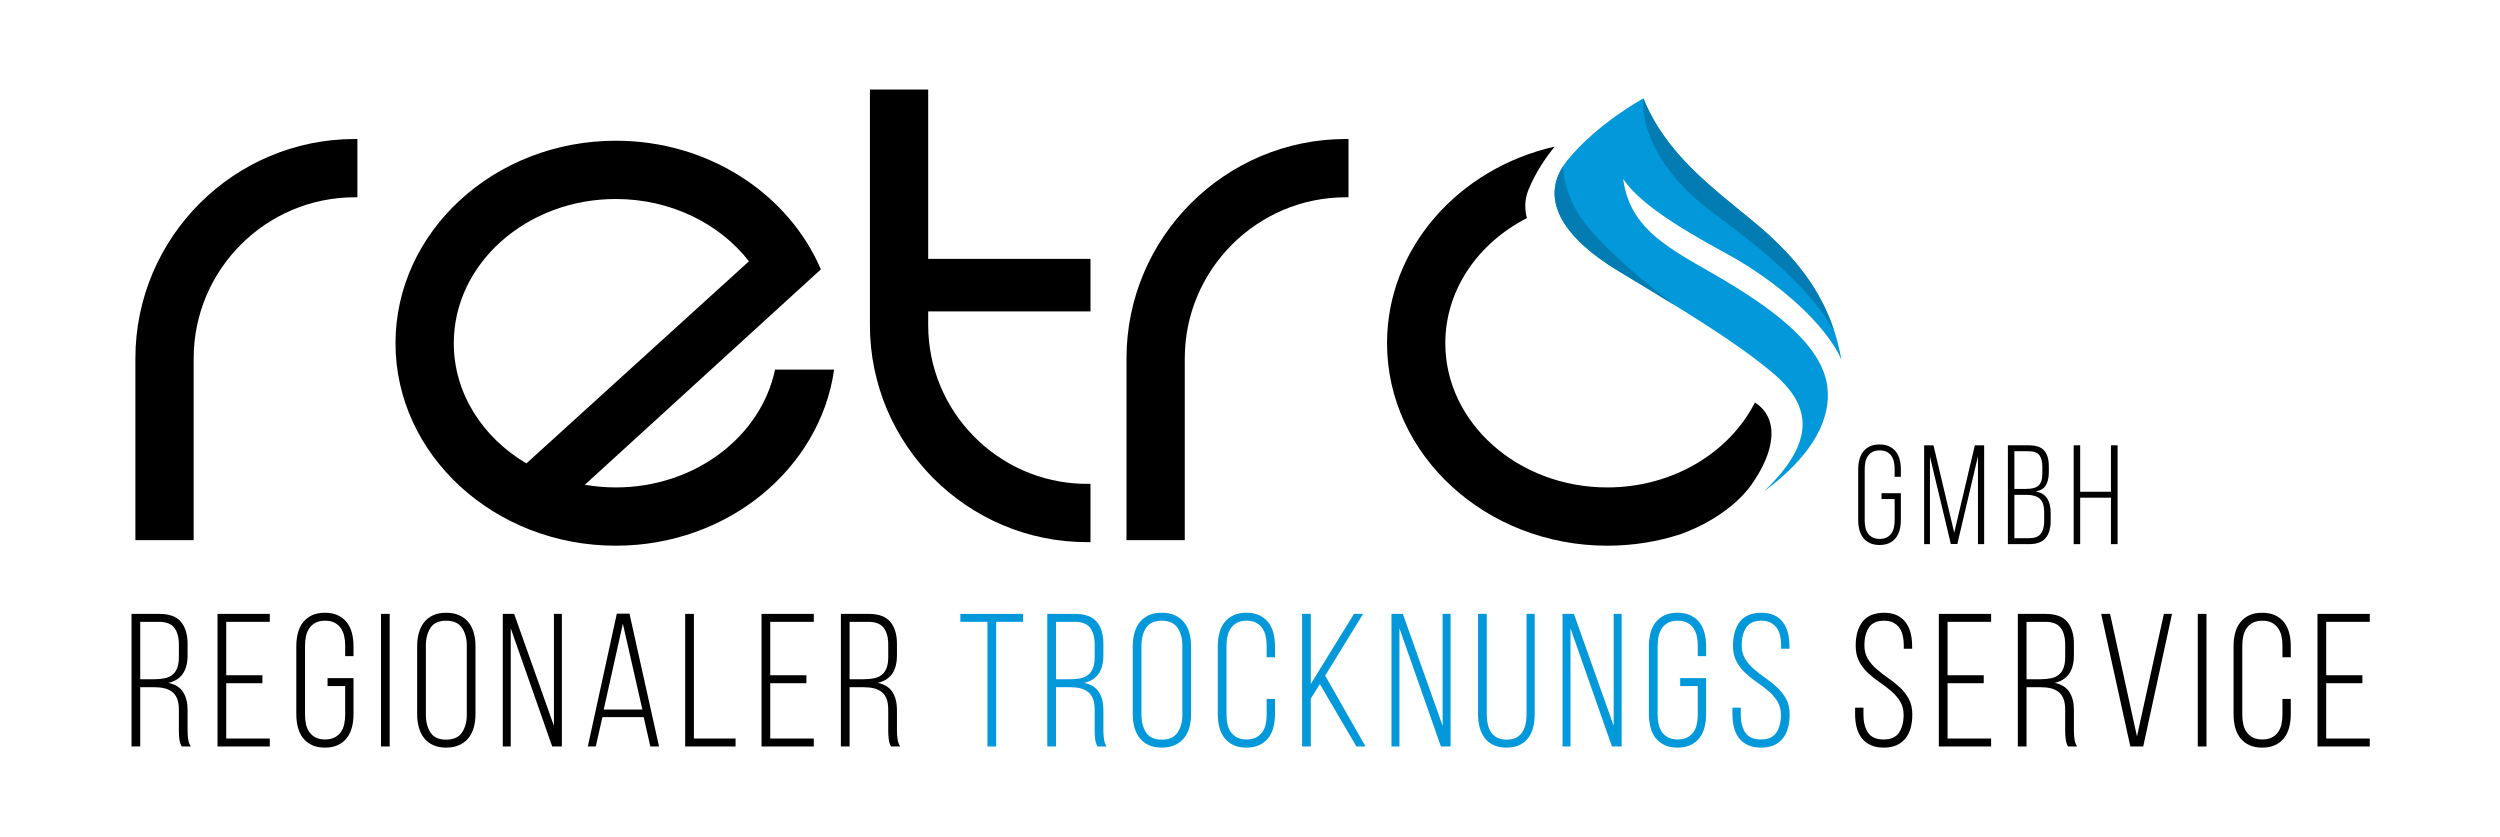 <?xml version="1.0" encoding="UTF-8" standalone="no"?>
<!-- Created with Inkscape (http://www.inkscape.org/) -->

<svg
   version="1.1"
   id="svg2"
   width="1520.387"
   height="509.32"
   viewBox="0 0 1520.387 509.32"
   xmlns="http://www.w3.org/2000/svg"
   xmlns:svg="http://www.w3.org/2000/svg">
  <defs
     id="defs6">
    <clipPath
       clipPathUnits="userSpaceOnUse"
       id="clipPath16">
      <path
         d="M 0,381.99 H 1140.29 V 0 H 0 Z"
         id="path14" />
    </clipPath>
  </defs>
  <g
     id="g8"
     transform="matrix(1.333,0,0,-1.333,0,509.32)">
    <g
       id="g10">
      <g
         id="g12"
         clip-path="url(#clipPath16)">
        <g
           id="g18"
           transform="translate(859.496,102.531)">
          <path
             d="m 0,0 c 2.304,0 4.263,-0.376 5.876,-1.124 1.612,-0.749 2.938,-1.801 3.976,-3.154 1.037,-1.355 1.799,-2.953 2.29,-4.796 0.489,-1.845 0.734,-3.861 0.734,-6.05 V -16.42 H 9.074 v 1.556 c 0,1.612 -0.159,3.095 -0.475,4.45 -0.318,1.353 -0.836,2.535 -1.556,3.543 -0.721,1.008 -1.656,1.801 -2.809,2.377 -1.153,0.575 -2.536,0.864 -4.148,0.864 -3.283,0 -5.604,-1.052 -6.956,-3.154 -1.355,-2.104 -2.031,-4.768 -2.031,-7.994 0,-2.478 0.532,-4.58 1.598,-6.309 1.066,-1.728 2.42,-3.299 4.062,-4.71 1.642,-1.412 3.399,-2.765 5.271,-4.061 1.872,-1.296 3.63,-2.709 5.273,-4.235 1.641,-1.527 2.994,-3.27 4.061,-5.228 1.066,-1.959 1.599,-4.322 1.599,-7.087 0,-2.19 -0.246,-4.206 -0.734,-6.049 -0.491,-1.845 -1.269,-3.443 -2.334,-4.797 -1.067,-1.353 -2.419,-2.406 -4.062,-3.154 -1.642,-0.748 -3.616,-1.123 -5.92,-1.123 -2.305,0 -4.277,0.375 -5.919,1.123 -1.642,0.748 -2.997,1.801 -4.062,3.154 -1.067,1.354 -1.844,2.952 -2.333,4.797 -0.491,1.843 -0.735,3.859 -0.735,6.049 v 3.111 h 3.803 v -3.37 c 0,-3.228 0.69,-5.892 2.073,-7.994 1.383,-2.104 3.745,-3.154 7.087,-3.154 3.341,0 5.703,1.05 7.086,3.154 1.383,2.102 2.074,4.766 2.074,7.994 0,2.42 -0.533,4.494 -1.598,6.223 -1.067,1.727 -2.42,3.297 -4.062,4.709 -1.641,1.411 -3.4,2.751 -5.271,4.018 -1.873,1.267 -3.63,2.665 -5.272,4.192 -1.642,1.526 -2.997,3.284 -4.062,5.272 -1.067,1.987 -1.599,4.393 -1.599,7.216 0,4.551 1.023,8.18 3.068,10.889 C -7.765,-1.441 -4.494,-0.059 0,0"
             style="fill:#000000;fill-opacity:1;fill-rule:nonzero;stroke:none"
             id="path20" />
        </g>
        <g
           id="g22"
           transform="translate(905.039,74.013)">
          <path
             d="M 0,0 V -3.63 H -16.507 V -28.864 H 3.37 v -3.63 H -20.481 V 28 H 3.37 V 24.37 H -16.507 V 0 Z"
             style="fill:#000000;fill-opacity:1;fill-rule:nonzero;stroke:none"
             id="path24" />
        </g>
        <g
           id="g26"
           transform="translate(930.965,72.197)">
          <path
             d="m 0,0 c 1.785,0 3.37,0.144 4.753,0.433 1.383,0.287 2.55,0.805 3.5,1.555 0.951,0.748 1.685,1.785 2.204,3.112 0.519,1.324 0.777,2.994 0.777,5.011 v 5.704 c 0,3.285 -0.691,5.833 -2.074,7.648 -1.383,1.815 -3.716,2.723 -7,2.723 H -6.396 L -6.396,0 Z m 2.247,29.815 c 4.608,0 7.921,-1.21 9.939,-3.629 2.015,-2.42 3.024,-5.762 3.024,-10.025 V 10.89 c 0,-7.031 -2.91,-11.207 -8.729,-12.532 3.112,-0.691 5.344,-2.103 6.698,-4.234 1.353,-2.133 2.031,-4.84 2.031,-8.124 v -9.42 c 0,-1.267 0.086,-2.549 0.259,-3.845 0.173,-1.297 0.575,-2.435 1.21,-3.414 h -4.148 c -0.518,0.921 -0.864,1.945 -1.037,3.069 -0.173,1.123 -0.26,2.519 -0.26,4.19 v 9.507 c 0,2.016 -0.258,3.686 -0.777,5.012 -0.519,1.325 -1.283,2.377 -2.29,3.155 -1.009,0.777 -2.204,1.324 -3.587,1.642 -1.383,0.315 -2.938,0.475 -4.666,0.475 h -6.31 v -27.05 h -3.974 v 60.494 z"
             style="fill:#000000;fill-opacity:1;fill-rule:nonzero;stroke:none"
             id="path28" />
        </g>
        <g
           id="g30"
           transform="translate(962.68,102.013)">
          <path
             d="M 0,0 12.271,-55.914 24.543,0 H 28.26 L 15.123,-60.494 H 9.247 L -4.062,0 Z"
             style="fill:#000000;fill-opacity:1;fill-rule:nonzero;stroke:none"
             id="path32" />
        </g>
        <path
           d="m 1006.666,41.519 h -3.975 v 60.494 h 3.975 z"
           style="fill:#000000;fill-opacity:1;fill-rule:nonzero;stroke:none"
           id="path34" />
        <g
           id="g36"
           transform="translate(1032.073,102.531)">
          <path
             d="m 0,0 c 2.304,0 4.277,-0.389 5.92,-1.167 1.642,-0.777 2.995,-1.845 4.061,-3.197 1.066,-1.355 1.843,-2.968 2.333,-4.84 0.49,-1.873 0.735,-3.903 0.735,-6.093 v -5.012 H 9.247 v 5.272 c 0,1.612 -0.159,3.111 -0.476,4.493 -0.317,1.383 -0.85,2.593 -1.598,3.63 -0.75,1.037 -1.7,1.844 -2.852,2.42 -1.153,0.575 -2.564,0.864 -4.235,0.864 -1.671,0 -3.082,-0.289 -4.234,-0.864 -1.154,-0.576 -2.104,-1.383 -2.852,-2.42 -0.75,-1.037 -1.283,-2.247 -1.599,-3.63 -0.317,-1.382 -0.475,-2.881 -0.475,-4.493 v -31.457 c 0,-1.613 0.158,-3.111 0.475,-4.494 0.316,-1.383 0.849,-2.579 1.599,-3.586 0.748,-1.009 1.698,-1.802 2.852,-2.377 1.152,-0.576 2.563,-0.864 4.234,-0.864 1.671,0 3.082,0.288 4.235,0.864 1.152,0.575 2.102,1.368 2.852,2.377 0.748,1.007 1.281,2.203 1.598,3.586 0.317,1.383 0.476,2.881 0.476,4.494 v 7.173 h 3.802 v -6.914 c 0,-2.19 -0.245,-4.221 -0.735,-6.092 -0.49,-1.873 -1.267,-3.487 -2.333,-4.84 -1.066,-1.354 -2.419,-2.42 -4.061,-3.197 -1.643,-0.779 -3.616,-1.167 -5.92,-1.167 -2.305,0 -4.278,0.388 -5.92,1.167 -1.642,0.777 -2.996,1.843 -4.061,3.197 -1.068,1.353 -1.845,2.967 -2.334,4.84 -0.49,1.871 -0.735,3.902 -0.735,6.092 v 30.938 c 0,2.19 0.245,4.22 0.735,6.093 0.489,1.872 1.266,3.485 2.334,4.84 1.065,1.352 2.419,2.42 4.061,3.197 C -4.278,-0.389 -2.305,0 0,0"
             style="fill:#000000;fill-opacity:1;fill-rule:nonzero;stroke:none"
             id="path38" />
        </g>
        <g
           id="g40"
           transform="translate(1077.789,74.013)">
          <path
             d="M 0,0 V -3.63 H -16.507 V -28.864 H 3.37 v -3.63 H -20.481 V 28 H 3.37 V 24.37 H -16.507 V 0 Z"
             style="fill:#000000;fill-opacity:1;fill-rule:nonzero;stroke:none"
             id="path42" />
        </g>
        <g
           id="g44"
           transform="translate(857.498,179.314)">
          <path
             d="m 0,0 c 1.717,0 3.188,-0.29 4.413,-0.87 1.224,-0.58 2.233,-1.375 3.027,-2.384 0.795,-1.01 1.374,-2.212 1.741,-3.607 0.364,-1.397 0.547,-2.91 0.547,-4.542 v -3.35 H 6.894 v 3.543 c 0,1.202 -0.12,2.319 -0.355,3.35 -0.236,1.031 -0.635,1.932 -1.192,2.706 -0.559,0.773 -1.267,1.374 -2.126,1.803 -0.86,0.429 -1.911,0.645 -3.157,0.645 -1.246,0 -2.297,-0.216 -3.156,-0.645 -0.86,-0.429 -1.568,-1.03 -2.126,-1.803 -0.558,-0.774 -0.957,-1.675 -1.192,-2.706 -0.236,-1.031 -0.355,-2.148 -0.355,-3.35 v -23.449 c 0,-1.203 0.119,-2.32 0.355,-3.351 0.235,-1.03 0.634,-1.922 1.192,-2.673 0.558,-0.752 1.266,-1.342 2.126,-1.771 0.859,-0.431 1.91,-0.645 3.156,-0.645 1.246,0 2.297,0.214 3.157,0.645 0.859,0.429 1.567,1.019 2.126,1.771 0.557,0.751 0.956,1.643 1.192,2.673 0.235,1.031 0.355,2.148 0.355,3.351 v 9.727 H 0.902 v 2.706 h 8.826 v -12.24 c 0,-1.633 -0.183,-3.147 -0.547,-4.542 -0.367,-1.396 -0.946,-2.599 -1.741,-3.607 -0.794,-1.01 -1.803,-1.805 -3.027,-2.384 -1.225,-0.58 -2.696,-0.87 -4.413,-0.87 -1.718,0 -3.188,0.29 -4.413,0.87 -1.224,0.579 -2.233,1.374 -3.027,2.384 -0.796,1.008 -1.375,2.211 -1.74,3.607 -0.366,1.395 -0.548,2.909 -0.548,4.542 v 23.063 c 0,1.632 0.182,3.145 0.548,4.542 0.365,1.395 0.944,2.597 1.74,3.607 0.794,1.009 1.803,1.804 3.027,2.384 C -3.188,-0.29 -1.718,0 0,0"
             style="fill:#000000;fill-opacity:1;fill-rule:nonzero;stroke:none"
             id="path46" />
        </g>
        <g
           id="g48"
           transform="translate(892.994,133.895)">
          <path
             d="m 0,0 h -2.963 l -9.535,39.877 V -0.064 h -2.641 v 45.095 h 4.252 L -1.417,5.153 7.988,45.031 H 12.24 V -0.064 H 9.406 v 40.07 z"
             style="fill:#000000;fill-opacity:1;fill-rule:nonzero;stroke:none"
             id="path50" />
        </g>
        <g
           id="g52"
           transform="translate(925.72,136.537)">
          <path
             d="m 0,0 c 2.49,0 4.262,0.665 5.314,1.997 1.052,1.33 1.58,3.263 1.58,5.798 v 4.059 c 0,2.919 -0.667,4.97 -1.998,6.152 -1.332,1.181 -3.329,1.771 -5.991,1.771 H -6.7 V 0 Z m -1.675,22.483 c 1.33,0 2.481,0.107 3.446,0.322 0.967,0.215 1.772,0.59 2.416,1.128 0.645,0.536 1.117,1.266 1.417,2.19 0.3,0.923 0.452,2.094 0.452,3.511 v 2.899 c 0,2.362 -0.452,4.144 -1.353,5.347 -0.902,1.202 -2.556,1.804 -4.961,1.804 H -6.7 V 22.483 Z m 1.482,19.907 c 3.392,0 5.776,-0.817 7.151,-2.449 C 8.332,38.309 9.02,35.925 9.02,32.79 V 30.214 C 9.02,27.766 8.601,25.79 7.763,24.287 6.926,22.783 5.368,21.796 3.092,21.323 5.54,20.851 7.279,19.767 8.311,18.07 9.341,16.373 9.856,14.237 9.856,11.66 V 7.73 C 9.856,4.466 9.083,1.91 7.537,0.064 5.991,-1.783 3.479,-2.706 0,-2.706 H -9.663 V 42.39 Z"
             style="fill:#000000;fill-opacity:1;fill-rule:nonzero;stroke:none"
             id="path54" />
        </g>
        <g
           id="g56"
           transform="translate(949.04,155.026)">
          <path
             d="M 0,0 V -21.195 H -2.963 V 23.9 H 0 V 2.705 H 14.044 V 23.9 h 3.028 v -45.095 h -3.028 l 0,21.195 z"
             style="fill:#000000;fill-opacity:1;fill-rule:nonzero;stroke:none"
             id="path58" />
        </g>
        <g
           id="g60"
           transform="translate(450.507,41.519)">
          <path
             d="m 0,0 v 56.864 h -12.358 v 3.63 h 28.605 v -3.63 H 3.976 L 3.976,0 Z"
             style="fill:#0298da;fill-opacity:1;fill-rule:nonzero;stroke:none"
             id="path62" />
        </g>
        <g
           id="g64"
           transform="translate(488.185,72.197)">
          <path
             d="m 0,0 c 1.785,0 3.371,0.144 4.753,0.433 1.383,0.287 2.55,0.805 3.5,1.555 0.951,0.748 1.685,1.785 2.204,3.112 0.519,1.324 0.778,2.994 0.778,5.011 v 5.704 c 0,3.285 -0.692,5.833 -2.074,7.648 -1.383,1.815 -3.717,2.723 -7,2.723 H -6.395 L -6.395,0 Z m 2.247,29.815 c 4.608,0 7.921,-1.21 9.938,-3.629 2.016,-2.42 3.025,-5.762 3.025,-10.025 V 10.89 c 0,-7.031 -2.91,-11.207 -8.729,-12.532 3.112,-0.691 5.344,-2.103 6.698,-4.234 1.353,-2.133 2.031,-4.84 2.031,-8.124 v -9.42 c 0,-1.267 0.086,-2.549 0.259,-3.845 0.173,-1.297 0.575,-2.435 1.21,-3.414 h -4.148 c -0.519,0.921 -0.864,1.945 -1.037,3.069 -0.173,1.123 -0.259,2.519 -0.259,4.19 v 9.507 c 0,2.016 -0.259,3.686 -0.778,5.012 -0.519,1.325 -1.283,2.377 -2.29,3.155 -1.009,0.777 -2.204,1.324 -3.587,1.642 -1.382,0.315 -2.938,0.475 -4.666,0.475 h -6.309 v -27.05 h -3.975 v 60.494 z"
             style="fill:#0298da;fill-opacity:1;fill-rule:nonzero;stroke:none"
             id="path66" />
        </g>
        <g
           id="g68"
           transform="translate(520.765,56.037)">
          <path
             d="m 0,0 c 0,-3.284 0.705,-6.006 2.117,-8.167 1.411,-2.16 3.788,-3.24 7.13,-3.24 3.34,0 5.746,1.08 7.216,3.24 1.47,2.161 2.204,4.883 2.204,8.167 v 31.457 c 0,3.284 -0.734,6.006 -2.204,8.166 -1.47,2.161 -3.876,3.241 -7.216,3.241 -3.342,0 -5.719,-1.08 -7.13,-3.241 C 0.705,37.463 0,34.741 0,31.457 Z m -3.975,31.197 c 0,2.19 0.259,4.22 0.777,6.093 0.519,1.872 1.31,3.485 2.377,4.84 1.066,1.352 2.433,2.42 4.105,3.197 1.67,0.778 3.658,1.167 5.963,1.167 2.304,0 4.307,-0.389 6.006,-1.167 1.699,-0.777 3.097,-1.845 4.191,-3.197 1.094,-1.355 1.902,-2.968 2.42,-4.84 0.519,-1.873 0.778,-3.903 0.778,-6.093 V 0.259 c 0,-2.19 -0.259,-4.221 -0.778,-6.092 -0.518,-1.873 -1.326,-3.487 -2.42,-4.84 -1.094,-1.354 -2.492,-2.42 -4.191,-3.197 -1.699,-0.778 -3.702,-1.167 -6.006,-1.167 -2.305,0 -4.293,0.389 -5.963,1.167 -1.672,0.777 -3.039,1.843 -4.105,3.197 -1.067,1.353 -1.858,2.967 -2.377,4.84 -0.518,1.871 -0.777,3.902 -0.777,6.092 z"
             style="fill:#0298da;fill-opacity:1;fill-rule:nonzero;stroke:none"
             id="path70" />
        </g>
        <g
           id="g72"
           transform="translate(568.641,102.531)">
          <path
             d="m 0,0 c 2.305,0 4.278,-0.389 5.92,-1.167 1.642,-0.777 2.995,-1.845 4.062,-3.197 1.065,-1.355 1.843,-2.968 2.333,-4.84 0.49,-1.873 0.735,-3.903 0.735,-6.093 v -5.012 H 9.247 v 5.272 c 0,1.612 -0.159,3.111 -0.476,4.493 -0.316,1.383 -0.849,2.593 -1.597,3.63 -0.75,1.037 -1.701,1.844 -2.853,2.42 -1.153,0.575 -2.563,0.864 -4.234,0.864 -1.672,0 -3.083,-0.289 -4.235,-0.864 -1.153,-0.576 -2.104,-1.383 -2.852,-2.42 -0.749,-1.037 -1.282,-2.247 -1.599,-3.63 -0.317,-1.382 -0.475,-2.881 -0.475,-4.493 v -31.457 c 0,-1.613 0.158,-3.111 0.475,-4.494 0.317,-1.383 0.85,-2.579 1.599,-3.586 0.748,-1.009 1.699,-1.802 2.852,-2.377 1.152,-0.576 2.563,-0.864 4.235,-0.864 1.671,0 3.081,0.288 4.234,0.864 1.152,0.575 2.103,1.368 2.853,2.377 0.748,1.007 1.281,2.203 1.597,3.586 0.317,1.383 0.476,2.881 0.476,4.494 v 7.173 h 3.803 v -6.914 c 0,-2.19 -0.245,-4.221 -0.735,-6.092 -0.49,-1.873 -1.268,-3.487 -2.333,-4.84 -1.067,-1.354 -2.42,-2.42 -4.062,-3.197 -1.642,-0.779 -3.615,-1.167 -5.92,-1.167 -2.305,0 -4.277,0.388 -5.92,1.167 -1.642,0.777 -2.996,1.843 -4.06,3.197 -1.068,1.353 -1.846,2.967 -2.334,4.84 -0.491,1.871 -0.735,3.902 -0.735,6.092 v 30.938 c 0,2.19 0.244,4.22 0.735,6.093 0.488,1.872 1.266,3.485 2.334,4.84 1.064,1.352 2.418,2.42 4.06,3.197 C -4.277,-0.389 -2.305,0 0,0"
             style="fill:#0298da;fill-opacity:1;fill-rule:nonzero;stroke:none"
             id="path74" />
        </g>
        <g
           id="g76"
           transform="translate(602.171,69.951)">
          <path
             d="m 0,0 -4.148,-6.568 v -21.865 h -3.975 v 60.495 h 3.975 V 0.086 l 19.704,31.976 h 4.148 L 2.42,3.889 20.827,-28.433 H 16.68 Z"
             style="fill:#0298da;fill-opacity:1;fill-rule:nonzero;stroke:none"
             id="path78" />
        </g>
        <g
           id="g80"
           transform="translate(638.468,41.519)">
          <path
             d="M 0,0 H -3.63 V 60.494 H 1.555 L 19.703,9.42 v 51.074 h 3.63 V 0 H 18.926 L 0,53.926 Z"
             style="fill:#0298da;fill-opacity:1;fill-rule:nonzero;stroke:none"
             id="path82" />
        </g>
        <g
           id="g84"
           transform="translate(678.305,56.123)">
          <path
             d="m 0,0 c 0,-1.613 0.158,-3.126 0.476,-4.536 0.316,-1.413 0.835,-2.637 1.555,-3.673 0.72,-1.037 1.656,-1.845 2.809,-2.42 1.152,-0.577 2.563,-0.864 4.234,-0.864 1.671,0 3.082,0.287 4.236,0.864 1.151,0.575 2.086,1.383 2.808,2.42 0.72,1.036 1.238,2.26 1.556,3.673 0.315,1.41 0.474,2.923 0.474,4.536 v 45.89 h 3.716 V 0.173 c 0,-2.19 -0.23,-4.206 -0.69,-6.049 -0.462,-1.845 -1.21,-3.457 -2.247,-4.84 -1.037,-1.383 -2.377,-2.463 -4.019,-3.24 -1.642,-0.778 -3.616,-1.167 -5.92,-1.167 -2.304,0 -4.278,0.389 -5.92,1.167 -1.641,0.777 -2.981,1.857 -4.018,3.24 -1.037,1.383 -1.801,2.995 -2.29,4.84 -0.49,1.843 -0.735,3.859 -0.735,6.049 V 45.89 H 0 Z"
             style="fill:#0298da;fill-opacity:1;fill-rule:nonzero;stroke:none"
             id="path86" />
        </g>
        <g
           id="g88"
           transform="translate(716.503,41.519)">
          <path
             d="M 0,0 H -3.63 V 60.494 H 1.555 L 19.703,9.42 v 51.074 h 3.63 V 0 H 18.926 L 0,53.926 Z"
             style="fill:#0298da;fill-opacity:1;fill-rule:nonzero;stroke:none"
             id="path90" />
        </g>
        <g
           id="g92"
           transform="translate(765.329,102.531)">
          <path
             d="m 0,0 c 2.304,0 4.277,-0.389 5.92,-1.167 1.642,-0.777 2.995,-1.845 4.061,-3.197 1.066,-1.355 1.843,-2.968 2.333,-4.84 0.49,-1.873 0.735,-3.903 0.735,-6.093 V -19.79 H 9.247 v 4.753 c 0,1.612 -0.159,3.111 -0.476,4.493 -0.317,1.383 -0.85,2.593 -1.598,3.63 -0.75,1.037 -1.7,1.844 -2.852,2.42 -1.153,0.575 -2.564,0.864 -4.235,0.864 -1.671,0 -3.082,-0.289 -4.234,-0.864 -1.154,-0.576 -2.104,-1.383 -2.852,-2.42 -0.75,-1.037 -1.283,-2.247 -1.599,-3.63 -0.317,-1.382 -0.475,-2.881 -0.475,-4.493 v -31.457 c 0,-1.613 0.158,-3.111 0.475,-4.494 0.316,-1.383 0.849,-2.579 1.599,-3.586 0.748,-1.009 1.698,-1.802 2.852,-2.377 1.152,-0.576 2.563,-0.864 4.234,-0.864 1.671,0 3.082,0.288 4.235,0.864 1.152,0.575 2.102,1.368 2.852,2.377 0.748,1.007 1.281,2.203 1.598,3.586 0.317,1.383 0.476,2.881 0.476,4.494 v 13.05 H 1.21 v 3.629 h 11.839 v -16.42 c 0,-2.19 -0.245,-4.221 -0.735,-6.092 -0.49,-1.873 -1.267,-3.487 -2.333,-4.84 -1.066,-1.354 -2.419,-2.42 -4.061,-3.197 -1.643,-0.779 -3.616,-1.167 -5.92,-1.167 -2.305,0 -4.278,0.388 -5.92,1.167 -1.642,0.777 -2.996,1.843 -4.061,3.197 -1.068,1.353 -1.845,2.967 -2.334,4.84 -0.49,1.871 -0.735,3.902 -0.735,6.092 v 30.938 c 0,2.19 0.245,4.22 0.735,6.093 0.489,1.872 1.266,3.485 2.334,4.84 1.065,1.352 2.419,2.42 4.061,3.197 C -4.278,-0.389 -2.305,0 0,0"
             style="fill:#0298da;fill-opacity:1;fill-rule:nonzero;stroke:none"
             id="path94" />
        </g>
        <g
           id="g96"
           transform="translate(803.526,102.531)">
          <path
             d="m 0,0 c 2.304,0 4.263,-0.376 5.876,-1.124 1.612,-0.749 2.938,-1.801 3.976,-3.154 1.037,-1.355 1.799,-2.953 2.29,-4.796 0.489,-1.845 0.734,-3.861 0.734,-6.05 V -16.42 H 9.074 v 1.556 c 0,1.612 -0.159,3.095 -0.475,4.45 -0.318,1.353 -0.836,2.535 -1.556,3.543 -0.721,1.008 -1.656,1.801 -2.809,2.377 -1.153,0.575 -2.536,0.864 -4.148,0.864 -3.283,0 -5.604,-1.052 -6.956,-3.154 -1.355,-2.104 -2.031,-4.768 -2.031,-7.994 0,-2.478 0.532,-4.58 1.598,-6.309 1.066,-1.728 2.42,-3.299 4.062,-4.71 1.642,-1.412 3.399,-2.765 5.271,-4.061 1.872,-1.296 3.63,-2.709 5.273,-4.235 1.641,-1.527 2.994,-3.27 4.061,-5.228 1.066,-1.959 1.599,-4.322 1.599,-7.087 0,-2.19 -0.246,-4.206 -0.734,-6.049 -0.491,-1.845 -1.269,-3.443 -2.334,-4.797 -1.067,-1.353 -2.419,-2.406 -4.062,-3.154 -1.642,-0.748 -3.616,-1.123 -5.92,-1.123 -2.305,0 -4.277,0.375 -5.919,1.123 -1.642,0.748 -2.997,1.801 -4.062,3.154 -1.067,1.354 -1.844,2.952 -2.333,4.797 -0.491,1.843 -0.735,3.859 -0.735,6.049 v 3.111 h 3.803 v -3.37 c 0,-3.228 0.69,-5.892 2.073,-7.994 1.383,-2.104 3.745,-3.154 7.087,-3.154 3.341,0 5.703,1.05 7.086,3.154 1.383,2.102 2.074,4.766 2.074,7.994 0,2.42 -0.533,4.494 -1.598,6.223 -1.067,1.727 -2.42,3.297 -4.062,4.709 -1.641,1.411 -3.4,2.751 -5.271,4.018 -1.873,1.267 -3.63,2.665 -5.272,4.192 -1.642,1.526 -2.997,3.284 -4.062,5.272 -1.067,1.987 -1.599,4.393 -1.599,7.216 0,4.551 1.023,8.18 3.068,10.889 C -7.765,-1.441 -4.494,-0.059 0,0"
             style="fill:#0298da;fill-opacity:1;fill-rule:nonzero;stroke:none"
             id="path98" />
        </g>
        <g
           id="g100"
           transform="translate(70.37,72.197)">
          <path
             d="m 0,0 c 1.785,0 3.371,0.144 4.753,0.433 1.383,0.287 2.55,0.805 3.5,1.555 0.951,0.748 1.685,1.785 2.204,3.112 0.519,1.324 0.778,2.994 0.778,5.011 v 5.704 c 0,3.285 -0.692,5.833 -2.074,7.648 -1.383,1.815 -3.717,2.723 -7,2.723 H -6.395 L -6.395,0 Z m 2.247,29.815 c 4.608,0 7.921,-1.21 9.938,-3.629 2.016,-2.42 3.025,-5.762 3.025,-10.025 V 10.89 c 0,-7.031 -2.91,-11.207 -8.729,-12.532 3.112,-0.691 5.344,-2.103 6.698,-4.234 1.353,-2.133 2.031,-4.84 2.031,-8.124 v -9.42 c 0,-1.267 0.086,-2.549 0.259,-3.845 0.173,-1.297 0.575,-2.435 1.21,-3.414 h -4.148 c -0.519,0.921 -0.864,1.945 -1.037,3.069 -0.173,1.123 -0.259,2.519 -0.259,4.19 v 9.507 c 0,2.016 -0.259,3.686 -0.778,5.012 -0.519,1.325 -1.283,2.377 -2.29,3.155 -1.009,0.777 -2.204,1.324 -3.587,1.642 -1.382,0.315 -2.938,0.475 -4.666,0.475 h -6.309 v -27.05 h -3.975 v 60.494 z"
             style="fill:#000000;fill-opacity:1;fill-rule:nonzero;stroke:none"
             id="path102" />
        </g>
        <g
           id="g104"
           transform="translate(119.715,74.013)">
          <path
             d="M 0,0 V -3.63 H -16.506 V -28.864 H 3.37 v -3.63 H -20.481 V 28 H 3.37 V 24.37 H -16.506 V 0 Z"
             style="fill:#000000;fill-opacity:1;fill-rule:nonzero;stroke:none"
             id="path106" />
        </g>
        <g
           id="g108"
           transform="translate(148.233,102.531)">
          <path
             d="m 0,0 c 2.304,0 4.278,-0.389 5.919,-1.167 1.643,-0.777 2.996,-1.845 4.062,-3.197 1.066,-1.355 1.844,-2.968 2.334,-4.84 0.489,-1.873 0.734,-3.903 0.734,-6.093 V -19.79 H 9.247 v 4.753 c 0,1.612 -0.16,3.111 -0.476,4.493 -0.317,1.383 -0.85,2.593 -1.598,3.63 -0.75,1.037 -1.7,1.844 -2.852,2.42 -1.154,0.575 -2.564,0.864 -4.235,0.864 -1.671,0 -3.083,-0.289 -4.234,-0.864 -1.153,-0.576 -2.104,-1.383 -2.852,-2.42 -0.75,-1.037 -1.283,-2.247 -1.599,-3.63 -0.317,-1.382 -0.475,-2.881 -0.475,-4.493 v -31.457 c 0,-1.613 0.158,-3.111 0.475,-4.494 0.316,-1.383 0.849,-2.579 1.599,-3.586 0.748,-1.009 1.699,-1.802 2.852,-2.377 1.151,-0.576 2.563,-0.864 4.234,-0.864 1.671,0 3.081,0.288 4.235,0.864 1.152,0.575 2.102,1.368 2.852,2.377 0.748,1.007 1.281,2.203 1.598,3.586 0.316,1.383 0.476,2.881 0.476,4.494 v 13.05 H 1.21 v 3.629 h 11.839 v -16.42 c 0,-2.19 -0.245,-4.221 -0.734,-6.092 -0.49,-1.873 -1.268,-3.487 -2.334,-4.84 -1.066,-1.354 -2.419,-2.42 -4.062,-3.197 -1.641,-0.779 -3.615,-1.167 -5.919,-1.167 -2.305,0 -4.278,0.388 -5.92,1.167 -1.642,0.777 -2.996,1.843 -4.061,3.197 -1.067,1.353 -1.845,2.967 -2.334,4.84 -0.49,1.871 -0.734,3.902 -0.734,6.092 v 30.938 c 0,2.19 0.244,4.22 0.734,6.093 0.489,1.872 1.267,3.485 2.334,4.84 1.065,1.352 2.419,2.42 4.061,3.197 C -4.278,-0.389 -2.305,0 0,0"
             style="fill:#000000;fill-opacity:1;fill-rule:nonzero;stroke:none"
             id="path110" />
        </g>
        <path
           d="m 177.788,41.519 h -3.975 v 60.494 h 3.975 z"
           style="fill:#000000;fill-opacity:1;fill-rule:nonzero;stroke:none"
           id="path112" />
        <g
           id="g114"
           transform="translate(194.293,56.037)">
          <path
             d="m 0,0 c 0,-3.284 0.705,-6.006 2.117,-8.167 1.411,-2.16 3.788,-3.24 7.13,-3.24 3.34,0 5.747,1.08 7.216,3.24 1.469,2.161 2.204,4.883 2.204,8.167 v 31.457 c 0,3.284 -0.735,6.006 -2.204,8.166 -1.469,2.161 -3.876,3.241 -7.216,3.241 -3.342,0 -5.719,-1.08 -7.13,-3.241 C 0.705,37.463 0,34.741 0,31.457 Z m -3.975,31.197 c 0,2.19 0.259,4.22 0.777,6.093 0.519,1.872 1.31,3.485 2.377,4.84 1.066,1.352 2.433,2.42 4.105,3.197 1.67,0.778 3.658,1.167 5.963,1.167 2.304,0 4.306,-0.389 6.006,-1.167 1.699,-0.777 3.097,-1.845 4.191,-3.197 1.094,-1.355 1.902,-2.968 2.42,-4.84 0.519,-1.873 0.778,-3.903 0.778,-6.093 V 0.259 c 0,-2.19 -0.259,-4.221 -0.778,-6.092 -0.518,-1.873 -1.326,-3.487 -2.42,-4.84 -1.094,-1.354 -2.492,-2.42 -4.191,-3.197 -1.7,-0.778 -3.702,-1.167 -6.006,-1.167 -2.305,0 -4.293,0.389 -5.963,1.167 -1.672,0.777 -3.039,1.843 -4.105,3.197 -1.067,1.353 -1.858,2.967 -2.377,4.84 -0.518,1.871 -0.777,3.902 -0.777,6.092 z"
             style="fill:#000000;fill-opacity:1;fill-rule:nonzero;stroke:none"
             id="path116" />
        </g>
        <g
           id="g118"
           transform="translate(233.009,41.519)">
          <path
             d="M 0,0 H -3.629 V 60.494 H 1.556 L 19.704,9.42 v 51.074 h 3.629 L 23.333,0 H 18.926 L 0,53.926 Z"
             style="fill:#000000;fill-opacity:1;fill-rule:nonzero;stroke:none"
             id="path120" />
        </g>
        <g
           id="g122"
           transform="translate(275.441,58.37)">
          <path
             d="M 0,0 H 17.629 L 8.728,39.148 Z M -0.605,-3.456 -3.63,-16.852 H -7.259 L 5.963,43.729 h 5.79 l 13.481,-60.581 h -3.975 l -3.025,13.396 z"
             style="fill:#000000;fill-opacity:1;fill-rule:nonzero;stroke:none"
             id="path124" />
        </g>
        <g
           id="g126"
           transform="translate(312.601,41.519)">
          <path
             d="M 0,0 V 60.494 H 3.975 V 3.63 H 22.987 V 0 Z"
             style="fill:#000000;fill-opacity:1;fill-rule:nonzero;stroke:none"
             id="path128" />
        </g>
        <g
           id="g130"
           transform="translate(367.909,74.013)">
          <path
             d="M 0,0 V -3.63 H -16.506 V -28.864 H 3.37 v -3.63 H -20.481 V 28 H 3.37 V 24.37 H -16.506 V 0 Z"
             style="fill:#000000;fill-opacity:1;fill-rule:nonzero;stroke:none"
             id="path132" />
        </g>
        <g
           id="g134"
           transform="translate(394.007,72.197)">
          <path
             d="m 0,0 c 1.785,0 3.371,0.144 4.753,0.433 1.383,0.287 2.55,0.805 3.5,1.555 0.951,0.748 1.685,1.785 2.204,3.112 0.519,1.324 0.778,2.994 0.778,5.011 v 5.704 c 0,3.285 -0.692,5.833 -2.074,7.648 -1.383,1.815 -3.717,2.723 -7,2.723 H -6.395 L -6.395,0 Z m 2.247,29.815 c 4.608,0 7.921,-1.21 9.938,-3.629 2.016,-2.42 3.025,-5.762 3.025,-10.025 V 10.89 c 0,-7.031 -2.91,-11.207 -8.729,-12.532 3.112,-0.691 5.344,-2.103 6.698,-4.234 1.353,-2.133 2.031,-4.84 2.031,-8.124 v -9.42 c 0,-1.267 0.086,-2.549 0.259,-3.845 0.173,-1.297 0.575,-2.435 1.21,-3.414 h -4.148 c -0.519,0.921 -0.864,1.945 -1.037,3.069 -0.173,1.123 -0.259,2.519 -0.259,4.19 v 9.507 c 0,2.016 -0.259,3.686 -0.778,5.012 -0.519,1.325 -1.283,2.377 -2.29,3.155 -1.009,0.777 -2.204,1.324 -3.587,1.642 -1.382,0.315 -2.938,0.475 -4.666,0.475 h -6.309 v -27.05 h -3.975 v 60.494 z"
             style="fill:#000000;fill-opacity:1;fill-rule:nonzero;stroke:none"
             id="path136" />
        </g>
        <g
           id="g138"
           transform="translate(749.768,337.191)">
          <path
             d="m 0,0 c 0,0 -21.016,-11.392 -34.568,-28.086 -13.552,-16.695 -3.143,-34.765 23.176,-50.674 26.319,-15.909 53.423,-32.014 70.707,-46.745 17.285,-14.731 19.641,-30.836 -4.321,-53.816 18.856,13.945 30.394,29.854 29.044,46.549 -1.35,16.694 -17.652,31.622 -42.399,46.941 -24.747,15.32 -47.532,23.177 -50.87,49.102 6.913,-10.381 23.373,-21.211 46.942,-33.978 23.568,-12.767 45.566,-32.408 52.637,-48.513 -5.303,30.051 -22.391,48.316 -40.657,63.44 C 31.426,-40.657 10.213,-25.337 0,0"
             style="fill:#0298da;fill-opacity:1;fill-rule:nonzero;stroke:none"
             id="path140" />
        </g>
        <g
           id="g142"
           transform="translate(724.823,278.072)">
          <path
             d="M 0,0 C -8.478,10.043 -11.258,20.045 -11.681,28.192 -21.939,12.304 -11.28,-4.63 13.553,-19.641 22.048,-24.776 30.62,-29.931 38.922,-35.054 25.508,-24.67 10.259,-12.152 0,0"
             style="fill:#037cb4;fill-opacity:1;fill-rule:nonzero;stroke:none"
             id="path144" />
        </g>
        <g
           id="g146"
           transform="translate(799.459,281.411)">
          <path
             d="m 0,0 c -18.266,15.124 -39.479,30.443 -49.691,55.78 0,0 -3.732,-26.319 32.603,-52.834 C 9.901,-16.749 27.962,-33.842 37.336,-50.267 29.979,-27.812 15.424,-12.77 0,0"
             style="fill:#037cb4;fill-opacity:1;fill-rule:nonzero;stroke:none"
             id="path148" />
        </g>
        <g
           id="g150"
           transform="translate(513.943,218.56)">
          <path
             d="M 0,0 V -82.885 H 26.587 V 0 c 0,40.539 32.981,73.519 73.519,73.519 h 1.179 v 26.587 h -1.179 C 44.907,100.106 0,55.199 0,0"
             style="fill:#000000;fill-opacity:1;fill-rule:nonzero;stroke:none"
             id="path152" />
        </g>
        <g
           id="g154"
           transform="translate(61.769,218.56)">
          <path
             d="M 0,0 V -82.885 H 26.587 V 0 c 0,40.539 32.981,73.519 73.519,73.519 h 1.179 v 26.587 h -1.179 C 44.907,100.106 0,55.199 0,0"
             style="fill:#000000;fill-opacity:1;fill-rule:nonzero;stroke:none"
             id="path156" />
        </g>
        <g
           id="g158"
           transform="translate(207.028,225.5)">
          <path
             d="m 0,0 c 0,36.279 33.157,65.794 73.912,65.794 25.162,0 47.404,-11.263 60.752,-28.412 L 33.133,-54.837 C 13.183,-43.043 0,-22.87 0,0 m 73.912,-65.794 c -4.827,0 -9.542,0.427 -14.114,1.217 l 86.269,78.73 21.412,19.54 C 152.8,68.017 116.398,92.381 73.912,92.381 18.496,92.381 -26.587,50.939 -26.587,0 c 0,-50.939 45.083,-92.382 100.499,-92.382 50.972,0 93.171,35.071 99.617,80.336 H 146.56 c -6.378,-30.543 -36.517,-53.748 -72.648,-53.748"
             style="fill:#000000;fill-opacity:1;fill-rule:nonzero;stroke:none"
             id="path160" />
        </g>
        <g
           id="g162"
           transform="translate(423.47,341.25)">
          <path
             d="m 0,0 h -26.587 v -107.447 c 0,-54.622 44.437,-99.06 99.059,-99.06 h 1.571 v 26.606 H 70.832 C 31.626,-179.025 0,-146.86 0,-107.447 v 6.219 h 74.043 v 23.962 H 0 Z"
             style="fill:#000000;fill-opacity:1;fill-rule:nonzero;stroke:none"
             id="path164" />
        </g>
        <g
           id="g166"
           transform="translate(800.661,198.461)">
          <path
             d="m 0,0 c -11.61,-22.827 -37.424,-38.755 -67.355,-38.755 -40.755,0 -73.912,29.515 -73.912,65.794 0,24.393 15.002,45.713 37.214,57.074 -0.971,3.885 -1.111,8.155 0.522,12.389 3.242,8.405 8.53,15.767 12.158,20.232 -43.853,-9.925 -76.481,-46.365 -76.481,-89.695 0,-50.939 45.083,-92.382 100.499,-92.382 11.805,0 23.139,1.883 33.669,5.338 19.521,7.236 29.02,18.041 32.206,22.643 3.556,5.139 6.577,10.71 8.037,16.215 C 9.821,-8.835 4.306,-2.759 0,0"
             style="fill:#000000;fill-opacity:1;fill-rule:nonzero;stroke:none"
             id="path168" />
        </g>
      </g>
    </g>
  </g>
</svg>
